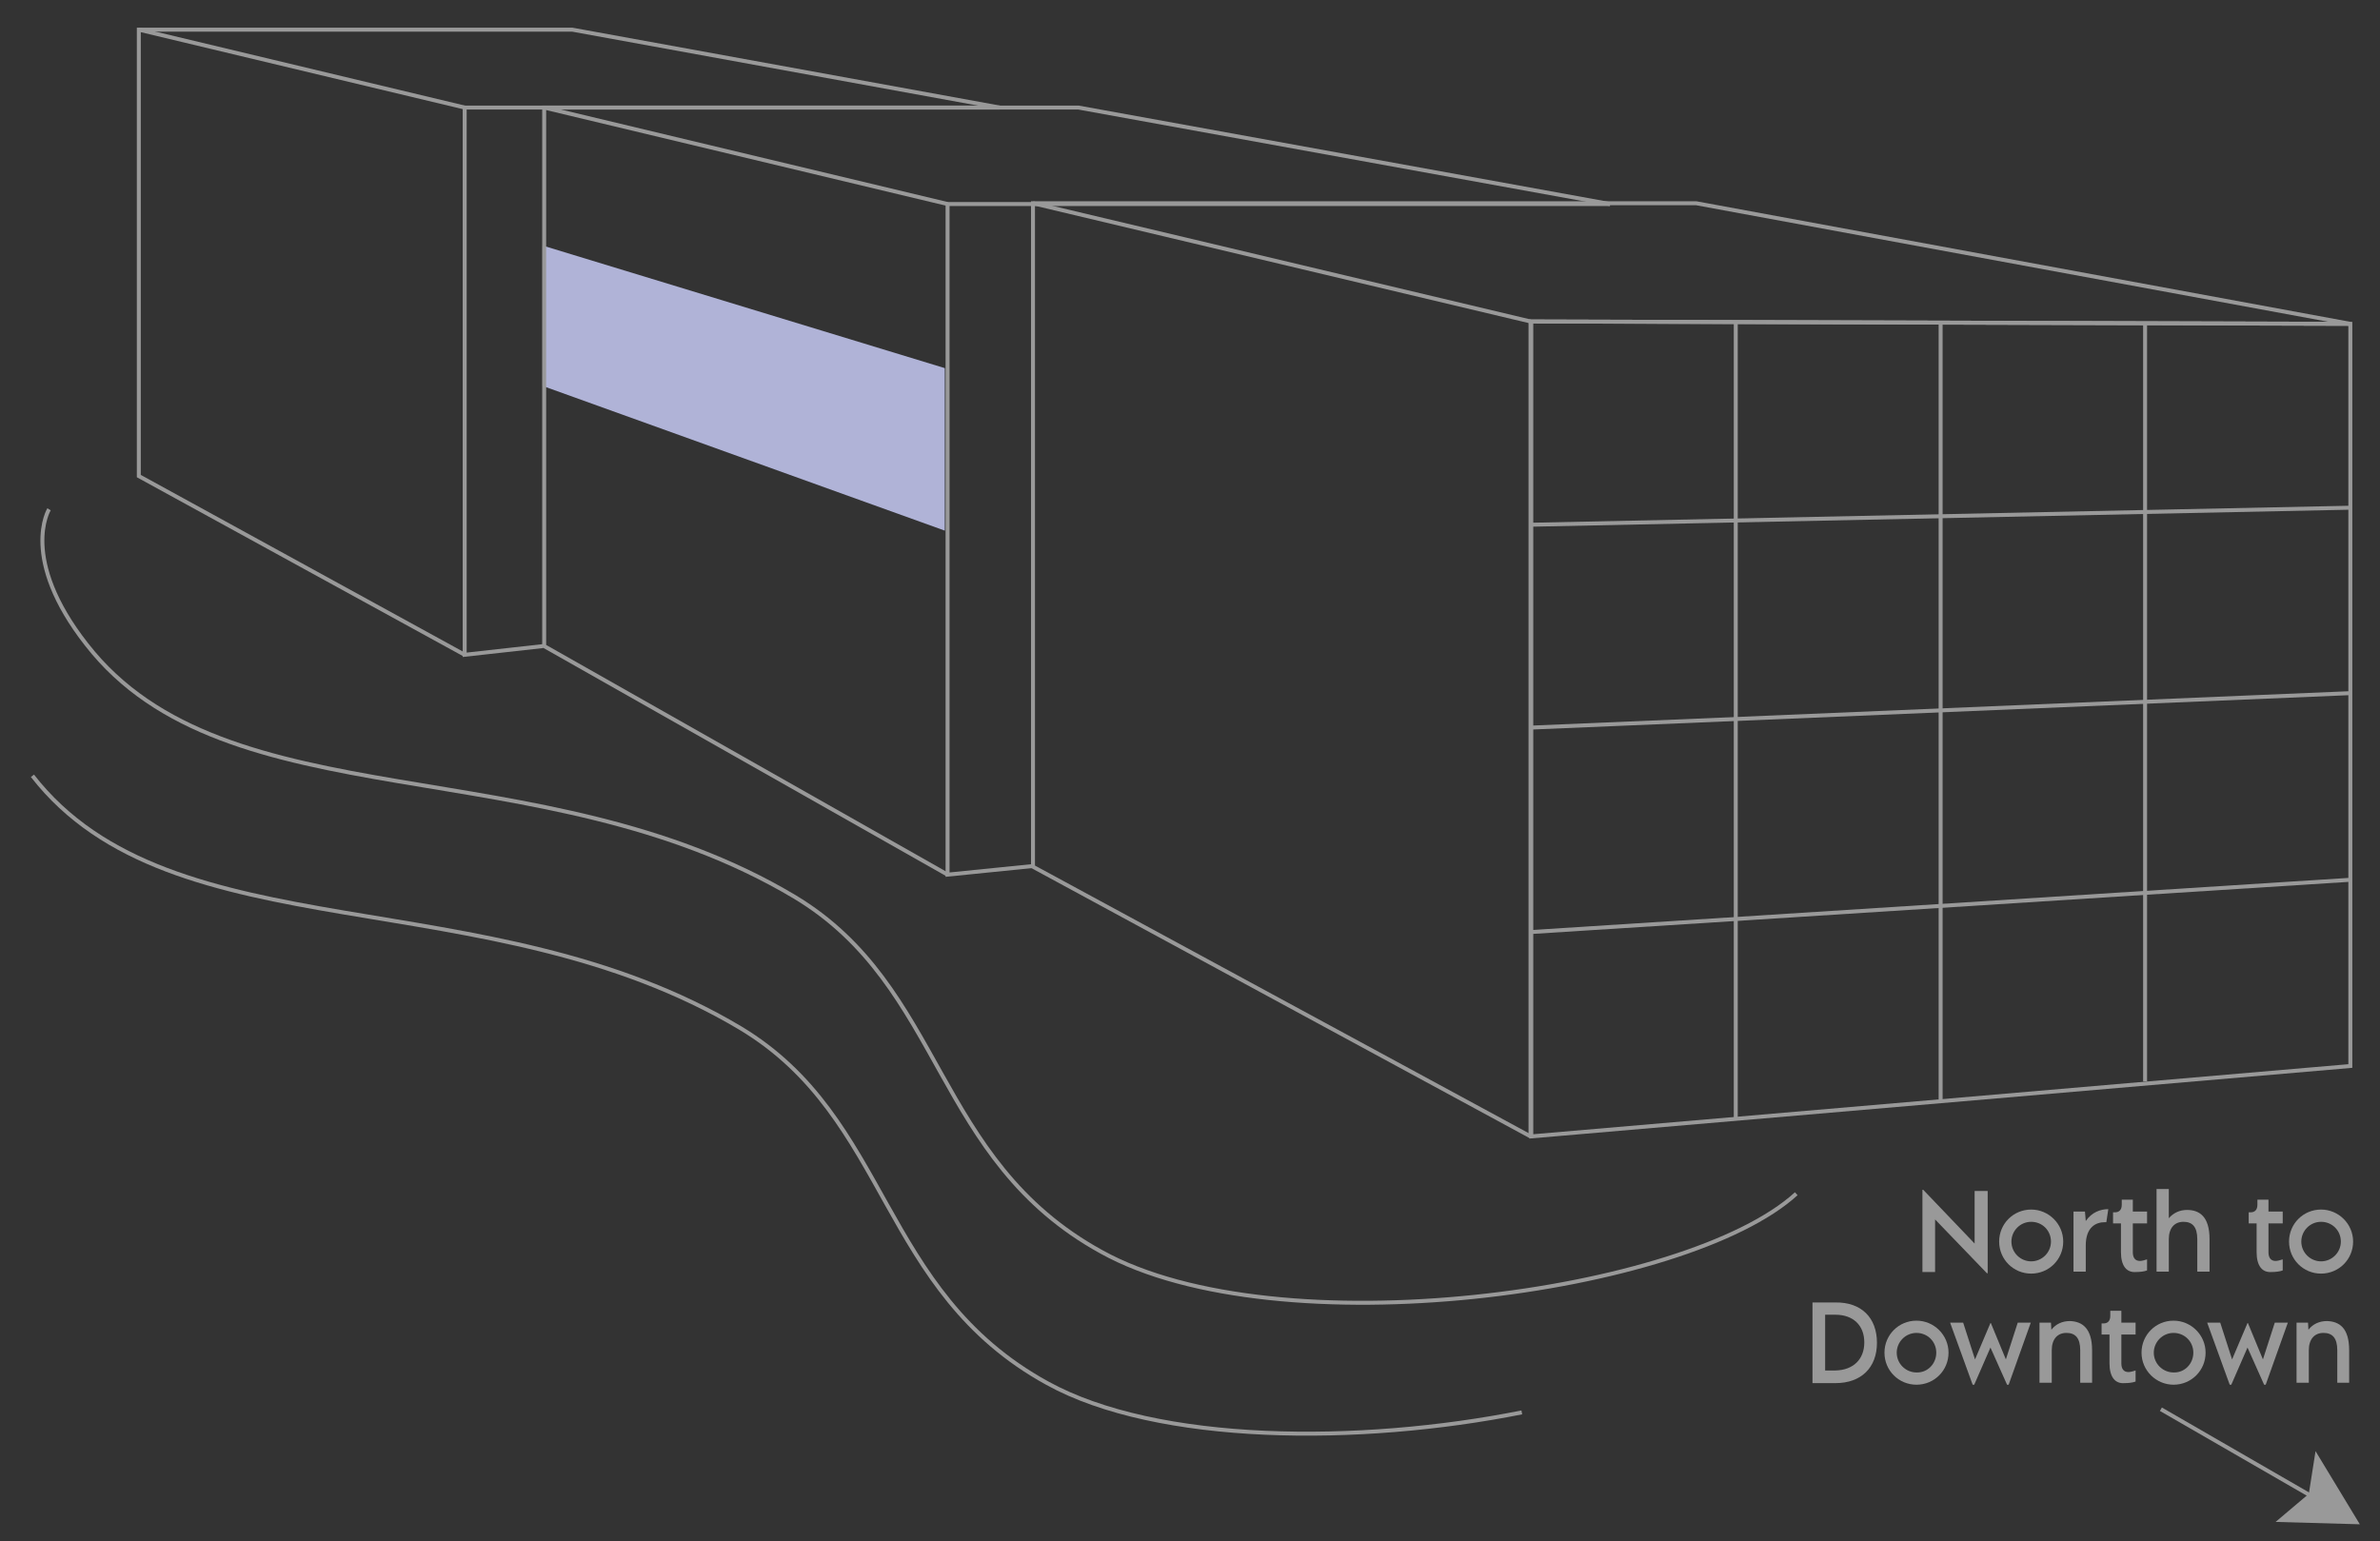 <?xml version="1.0" encoding="utf-8"?>
<!-- Generator: Adobe Illustrator 24.3.0, SVG Export Plug-In . SVG Version: 6.00 Build 0)  -->
<svg version="1.1" id="Layer_2" xmlns="http://www.w3.org/2000/svg" xmlns:xlink="http://www.w3.org/1999/xlink" x="0px" y="0px"
	 viewBox="0 0 601.8 389.8" style="enable-background:new 0 0 601.8 389.8;" xml:space="preserve">
<rect x="0" y="0" width="601.8" height="389.8" fill="#333333" stroke="none"/>
<style type="text/css">
	.st0{fill:none;stroke:#999999;stroke-miterlimit:10;}
	.st1{fill:#FFFFFF;stroke:#999999;stroke-miterlimit:10;}
	.st2{fill:#999999;}
	.st3{fill:#B0B3D7;}
</style>
<g id="Middle_Building">
	<g id="Layer_9_copy_2">
		<polygon class="st3" points="137.2,97.6 238.9,134.2 238.9,93.1 137.2,62.1 		"/>
	</g>
</g>
<g>
	<g>
		<path class="st0" d="M173.2,115.6"/>
		<polyline class="st0" points="117.5,165.6 35.1,120.4 35.1,7.5 144.7,7.5 252.8,27.2 		"/>
		<polyline class="st0" points="137.3,163.4 117.5,165.6 117.5,27.2 252.8,27.2 		"/>
	</g>
	<line class="st0" x1="117.5" y1="27.2" x2="35.1" y2="7.5"/>
</g>
<g>
	<g>
		<path class="st0" d="M308.5,160.8"/>
		<polyline class="st0" points="239.6,221.2 137.6,163.4 137.6,27.2 272.7,27.2 407.1,51.6 		"/>
		<polyline class="st0" points="261.4,219 239.6,221.2 239.6,51.6 407.1,51.6 		"/>
	</g>
	<line class="st0" x1="239.6" y1="51.6" x2="137.6" y2="27.2"/>
</g>
<g>
	<g>
		<path class="st1" d="M472.4,216.2"/>
		<polyline class="st0" points="387,287.4 261.2,219.2 261.2,51.4 428.9,51.4 594.3,81.9 		"/>
		<polyline class="st0" points="387,287.4 387,81.3 594.3,81.9 		"/>
	</g>
	<line class="st0" x1="387" y1="81.3" x2="261.2" y2="51.4"/>
</g>
<path class="st0" d="M384.8,357.2c-41.1,8.2-92.1,8-120-7.4c-42.6-23.4-39.6-67-77.6-89.8c-64.2-38.3-143.7-18.4-179-63.8"/>
<path class="st0" d="M454.2,301.9c-27.7,25.3-131.2,39.4-175.7,14.7c-42.6-23.4-39.6-67-77.6-89.8c-64.2-38.3-143.7-18.4-179-63.8
	c-17.1-21.8-9.5-34.2-9.5-34.2"/>
<g>
	<polygon class="st0" points="387.2,287.4 387.2,81.3 594.3,81.9 594.3,269.6 	"/>
	<line class="st0" x1="438.9" y1="81.7" x2="438.9" y2="283"/>
	<line class="st0" x1="490.7" y1="81.7" x2="490.7" y2="278.1"/>
	<line class="st0" x1="542.4" y1="81.7" x2="542.4" y2="273.5"/>
	<line class="st0" x1="594.3" y1="175.3" x2="387.4" y2="184"/>
	<line class="st0" x1="594.3" y1="128.4" x2="387.4" y2="132.7"/>
	<line class="st0" x1="594.3" y1="222.5" x2="387.4" y2="235.7"/>
</g>
<g>
	<path class="st2" d="M502.6,301.1V322h-0.2l-13.1-13.6v13.3h-3.2v-20.8h0.2l13,13.6v-13.3H502.6z"/>
	<path class="st2" d="M505.5,314c0-4.5,3.6-8.1,8.1-8.1c4.4,0,8.1,3.6,8.1,8.1c0,4.5-3.6,8.1-8.1,8.1
		C509.1,322.1,505.5,318.5,505.5,314z M518.6,314c0-2.8-2.2-5-5-5c-2.8,0-5,2.3-5,5c0,2.8,2.3,5,5,5
		C516.3,319,518.6,316.8,518.6,314z"/>
	<path class="st2" d="M533.1,305.8l-0.5,3.3c-0.1,0-0.3,0-0.4,0c-2.2,0-4.8,1.2-4.8,5.9v6.6h-3.1v-15.2h2.9l0.2,2.4
		C528.9,306.6,531.1,305.8,533.1,305.8z"/>
	<path class="st2" d="M536.3,316.7v-7.3h-2v-2.8h0.5c1.1,0,1.7-0.7,1.7-1.9v-1.3h2.8v3h3.6v3h-3.6v7.3c0,1.4,0.6,2.2,1.8,2.2
		c0.5,0,1.2-0.2,1.8-0.4v2.8c-0.8,0.3-1.9,0.4-2.8,0.4C537.7,321.9,536.3,320.1,536.3,316.7z"/>
	<path class="st2" d="M558.7,313.4v8.2h-3.1v-8.2c0-3.2-1.3-4.4-3.5-4.4c-2.2,0-3.7,1.5-3.7,4.4v8.2h-3.1v-20.9h3.1v7.4
		c1.1-1.3,2.7-2.1,4.6-2.1C556.1,306,558.7,307.6,558.7,313.4z"/>
	<path class="st2" d="M570.6,316.7v-7.3h-2v-2.8h0.5c1.1,0,1.7-0.7,1.7-1.9v-1.3h2.8v3h3.6v3h-3.6v7.3c0,1.4,0.6,2.2,1.8,2.2
		c0.5,0,1.2-0.2,1.8-0.4v2.8c-0.8,0.3-1.9,0.4-2.8,0.4C572,321.9,570.6,320.1,570.6,316.7z"/>
	<path class="st2" d="M578.8,314c0-4.5,3.6-8.1,8.1-8.1c4.4,0,8.1,3.6,8.1,8.1c0,4.5-3.6,8.1-8.1,8.1
		C582.4,322.1,578.8,318.5,578.8,314z M591.9,314c0-2.8-2.2-5-5-5c-2.8,0-5,2.3-5,5c0,2.8,2.3,5,5,5
		C589.6,319,591.9,316.8,591.9,314z"/>
	<path class="st2" d="M474.6,339.6c0,6.3-4,10.2-10.5,10.2h-5.8v-20.4h5.8C470.6,329.3,474.6,333.2,474.6,339.6z M471.4,339.5
		c0-4.3-2.8-7-7.3-7h-2.6v14.1h2.6C468.6,346.5,471.4,343.8,471.4,339.5z"/>
	<path class="st2" d="M476.5,342.1c0-4.5,3.6-8.1,8.1-8.1c4.4,0,8.1,3.6,8.1,8.1c0,4.5-3.6,8.1-8.1,8.1
		C480.1,350.2,476.5,346.6,476.5,342.1z M489.6,342.1c0-2.8-2.2-5-5-5c-2.8,0-5,2.3-5,5c0,2.8,2.3,5,5,5
		C487.4,347.2,489.6,344.9,489.6,342.1z"/>
	<path class="st2" d="M493.1,334.5h3.3l3,9.3l3.9-9.2h0.1l3.8,9.2l3-9.3h3.3l-5.6,15.7h-0.4l-4.2-9.4l-4.1,9.4h-0.4L493.1,334.5z"/>
	<path class="st2" d="M529,341.5v8.2H526v-8.2c0-3.2-1.3-4.4-3.5-4.4c-2.2,0-3.7,1.5-3.7,4.4v8.2h-3.1v-15.2h2.9l0.1,1.8
		c1.1-1.4,2.7-2.2,4.7-2.2C526.4,334.2,529,335.8,529,341.5z"/>
	<path class="st2" d="M533.4,344.8v-7.3h-2v-2.8h0.5c1.1,0,1.7-0.7,1.7-1.9v-1.3h2.8v3h3.6v3h-3.6v7.3c0,1.4,0.6,2.2,1.8,2.2
		c0.5,0,1.2-0.2,1.8-0.4v2.8c-0.8,0.3-1.9,0.4-2.8,0.4C534.8,350,533.4,348.2,533.4,344.8z"/>
	<path class="st2" d="M541.5,342.1c0-4.5,3.6-8.1,8.1-8.1c4.4,0,8.1,3.6,8.1,8.1c0,4.5-3.6,8.1-8.1,8.1
		C545.2,350.2,541.5,346.6,541.5,342.1z M554.6,342.1c0-2.8-2.2-5-5-5c-2.8,0-5,2.3-5,5c0,2.8,2.3,5,5,5
		C552.4,347.2,554.6,344.9,554.6,342.1z"/>
	<path class="st2" d="M558.1,334.5h3.3l3,9.3l3.9-9.2h0.1l3.8,9.2l3-9.3h3.3l-5.6,15.7h-0.4l-4.2-9.4l-4.1,9.4h-0.4L558.1,334.5z"/>
	<path class="st2" d="M594,341.5v8.2H591v-8.2c0-3.2-1.3-4.4-3.5-4.4c-2.2,0-3.7,1.5-3.7,4.4v8.2h-3.1v-15.2h2.9l0.1,1.8
		c1.1-1.4,2.7-2.2,4.7-2.2C591.5,334.2,594,335.8,594,341.5z"/>
</g>
<line class="st0" x1="546.4" y1="356.4" x2="593.7" y2="383.7"/>
<polygon class="st2" points="596.7,385.5 585.5,367 583.8,377.8 575.4,384.9 "/>
</svg>
